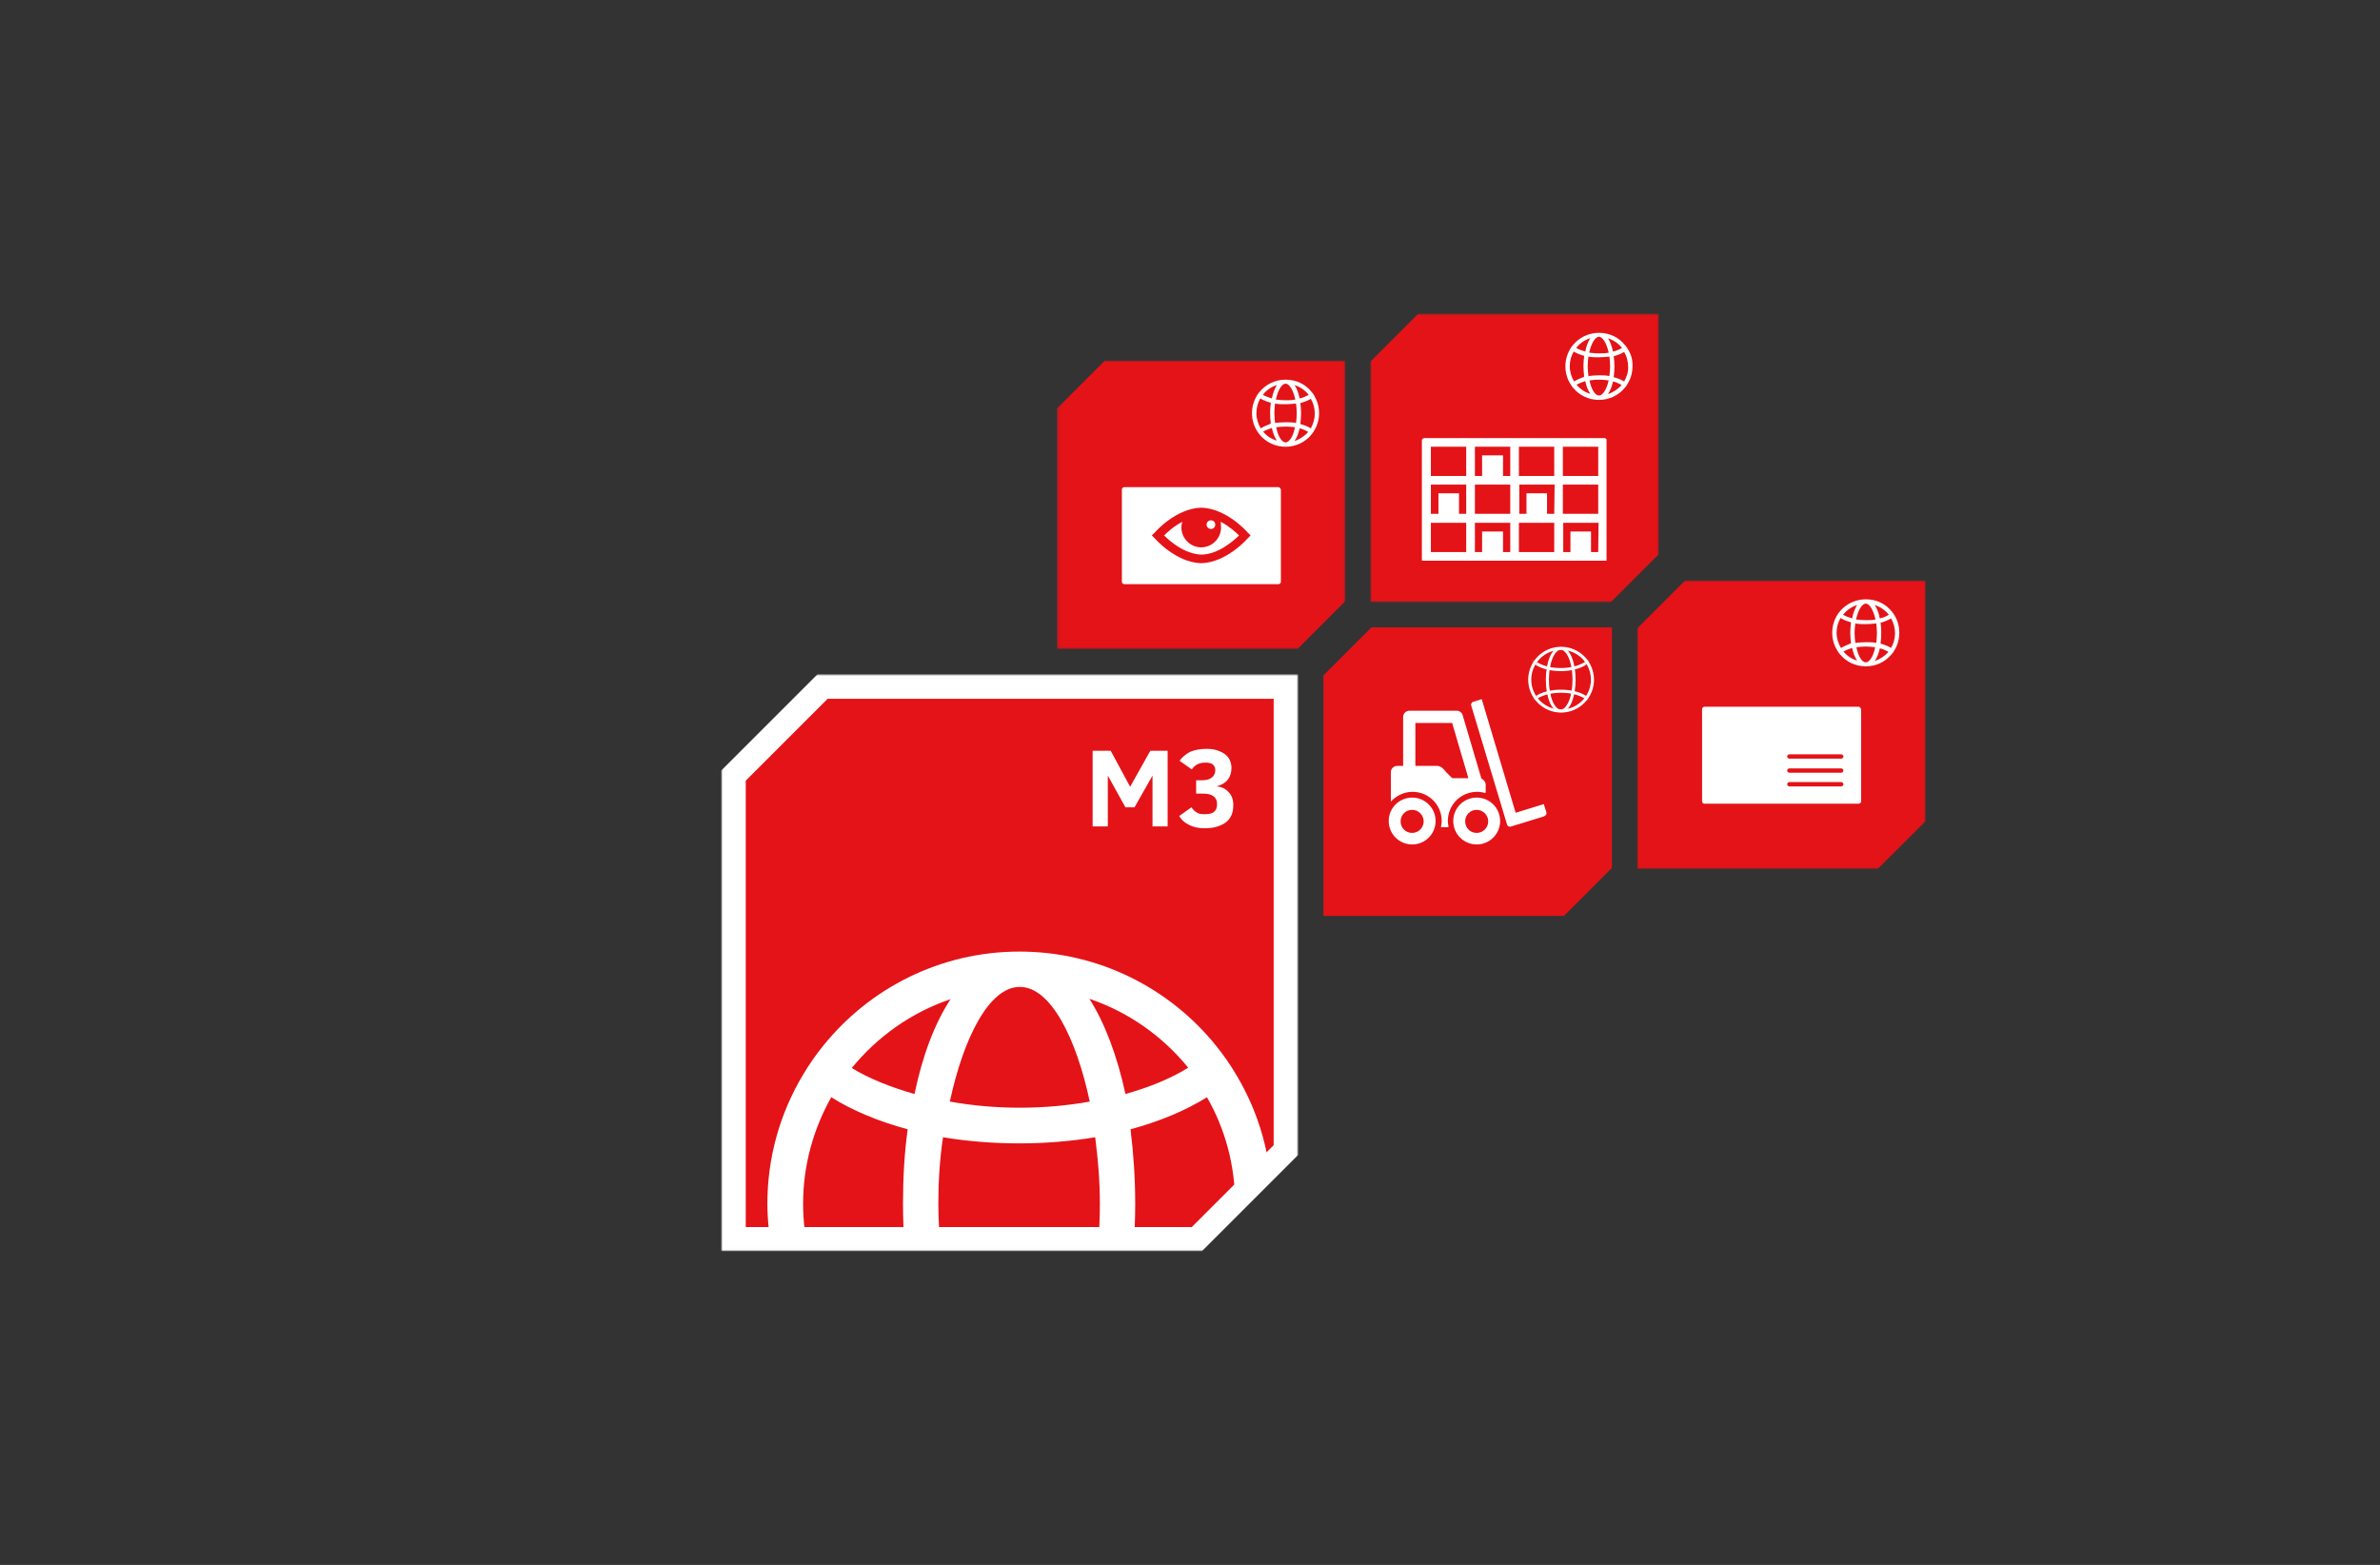 <svg width="660" height="434" viewBox="0 0 660 434" fill="none" xmlns="http://www.w3.org/2000/svg">
<rect x="0" y="0" width="660" height="434" fill="#333333" stroke="none"/>
<mask id="mask0_26_423" style="mask-type:luminance" maskUnits="userSpaceOnUse" x="293" y="99" width="81" height="81">
<path d="M373.103 99.991H293.108V179.986H373.103V99.991Z" fill="white"/>
</mask>
<g mask="url(#mask0_26_423)">
<path d="M359.807 179.995H293.108V113.296L306.404 99.991H373.103V166.698L359.807 179.995Z" fill="#E41318"/>
</g>
<path d="M345.909 149.389C345.909 149.389 340.212 155.985 333.11 156.194C326.008 155.985 320.311 149.389 320.311 149.389L319.412 148.49L320.311 147.592C320.311 147.592 326.008 140.996 333.11 140.787C340.212 140.996 345.909 147.592 345.909 147.592L346.807 148.49L345.909 149.389ZM354.502 135.098H311.805C311.403 135.098 311.107 135.395 311.107 135.796V161.298C311.107 161.699 311.403 162.005 311.805 162.005H354.502C354.904 162.005 355.209 161.699 355.209 161.298V135.796C355.104 135.395 354.808 135.098 354.502 135.098Z" fill="white"/>
<path d="M335.806 146.693C336.504 146.693 337.001 146.187 337.001 145.498C337.001 144.809 336.504 144.303 335.806 144.303C335.108 144.303 334.602 144.8 334.602 145.498C334.602 146.091 335.099 146.693 335.806 146.693Z" fill="white"/>
<path d="M338.606 146.3C338.606 149.302 336.111 151.797 333.11 151.797C330.108 151.797 327.613 149.293 327.613 146.3C327.613 145.698 327.709 145.201 327.91 144.704C325.511 145.899 323.713 147.609 322.815 148.499C324.315 150 328.512 153.699 333.214 153.804C337.917 153.699 342.017 150 343.614 148.499C342.715 147.6 340.813 145.899 338.51 144.704C338.51 145.201 338.606 145.698 338.606 146.3Z" fill="white"/>
<path d="M363.506 118.792C362.703 118.295 361.709 117.894 360.601 117.597C360.697 116.698 360.801 115.59 360.801 114.596C360.801 113.601 360.705 112.685 360.601 111.795C361.7 111.49 362.703 111.088 363.506 110.6C364.204 111.795 364.605 113.2 364.605 114.7C364.605 116.096 364.204 117.501 363.506 118.801V118.792ZM359.004 122.291C359.606 121.392 360.103 120.188 360.4 118.792C361.299 118.993 362.101 119.394 362.799 119.795C361.805 120.895 360.505 121.793 359.004 122.299V122.291ZM356.509 122.692C355.505 122.692 354.406 121.095 353.909 118.487C354.712 118.391 355.61 118.295 356.509 118.295C357.407 118.295 358.306 118.391 359.109 118.487C358.611 121.087 357.503 122.692 356.509 122.692ZM350.306 119.691C351.004 119.289 351.806 118.993 352.705 118.696C353.002 120.092 353.508 121.392 354.101 122.186C352.6 121.785 351.204 120.886 350.297 119.682L350.306 119.691ZM349.608 118.792C348.91 117.597 348.404 116.088 348.404 114.596C348.404 113.104 348.805 111.69 349.503 110.495C350.306 110.992 351.3 111.394 352.408 111.69C352.312 112.589 352.208 113.488 352.208 114.491C352.208 115.59 352.304 116.594 352.408 117.492C351.405 117.894 350.41 118.295 349.608 118.792ZM354.101 106.796C353.499 107.695 353.002 108.986 352.705 110.495C351.702 110.19 350.899 109.884 350.201 109.492C351.204 108.192 352.504 107.293 354.101 106.796ZM356.509 106.395C357.503 106.395 358.611 108.096 359.205 110.801C358.402 111.001 357.407 111.001 356.509 111.001C355.61 111.001 354.703 110.905 353.804 110.801C354.406 108.096 355.505 106.395 356.509 106.395ZM359.606 114.5C359.606 115.503 359.51 116.393 359.405 117.3C358.507 117.108 357.503 117.108 356.5 117.108C355.497 117.108 354.502 117.204 353.595 117.3C353.499 116.402 353.394 115.503 353.394 114.5C353.394 113.601 353.49 112.694 353.595 111.9C354.493 112.109 355.497 112.109 356.5 112.109C357.503 112.109 358.498 112.004 359.405 111.9C359.501 112.798 359.606 113.601 359.606 114.5ZM362.904 109.492C362.206 109.893 361.403 110.294 360.4 110.495C360.103 108.986 359.597 107.695 359.004 106.796C360.505 107.293 361.909 108.192 362.904 109.492ZM364.5 109.788C364.3 109.492 364.099 109.091 363.802 108.794C362.101 106.587 359.501 105.287 356.5 105.287C353.499 105.287 350.899 106.691 349.198 108.794C348.997 109.091 348.7 109.387 348.491 109.788C347.688 111.193 347.191 112.79 347.191 114.596C347.191 116.402 347.688 118.085 348.596 119.499C348.796 119.795 348.997 120.197 349.294 120.502C350.995 122.596 353.595 123.896 356.491 123.896C359.388 123.896 361.988 122.596 363.689 120.502C363.986 120.197 364.186 119.9 364.387 119.499C365.286 118.094 365.792 116.393 365.792 114.596C365.792 112.79 365.294 111.193 364.492 109.788H364.5Z" fill="white"/>
<path d="M433.703 253.996H367.004V187.297L380.301 174.001H446.999V240.691L433.703 253.996Z" fill="#E41318"/>
<mask id="mask1_26_423" style="mask-type:luminance" maskUnits="userSpaceOnUse" x="424" y="179" width="18" height="19">
<path d="M441.608 188.492C441.608 193.291 437.708 197.19 432.909 197.19C428.111 197.19 424.211 193.291 424.211 188.492C424.211 183.694 428.111 179.794 432.909 179.794C437.708 179.794 441.608 183.685 441.608 188.492Z" fill="white"/>
</mask>
<g mask="url(#mask1_26_423)">
<path d="M441.512 181.19C441.512 183.694 437.603 185.692 432.813 185.692C428.024 185.692 424.115 183.694 424.115 181.19M424.202 196.196C424.202 193.692 428.102 191.694 432.901 191.694C437.699 191.694 441.599 193.692 441.599 196.196M436.504 188.492C436.504 193.291 434.907 197.19 432.805 197.19C430.702 197.19 429.105 193.291 429.105 188.492C429.105 183.694 430.702 179.794 432.805 179.794C434.907 179.794 436.504 183.685 436.504 188.492Z" stroke="white" stroke-width="0.85" stroke-linejoin="round"/>
</g>
<mask id="mask2_26_423" style="mask-type:luminance" maskUnits="userSpaceOnUse" x="367" y="174" width="80" height="80">
<path d="M446.999 174.001H367.004V253.996H446.999V174.001Z" fill="white"/>
</mask>
<g mask="url(#mask2_26_423)">
<path d="M441.608 188.492C441.608 193.291 437.708 197.19 432.909 197.19C428.111 197.19 424.211 193.291 424.211 188.492C424.211 183.694 428.111 179.794 432.909 179.794C437.708 179.794 441.608 183.685 441.608 188.492Z" stroke="white" stroke-width="0.85" stroke-miterlimit="10"/>
</g>
<path d="M409.501 230.989C407.704 230.989 406.308 229.593 406.308 227.787C406.308 225.981 407.704 224.594 409.501 224.594C411.299 224.594 412.703 226.095 412.703 227.787C412.703 229.489 411.307 230.989 409.501 230.989ZM409.501 221.192C405.907 221.192 403.002 224.097 403.002 227.691C403.002 231.286 405.907 234.191 409.501 234.191C413.096 234.191 416.001 231.286 416.001 227.691C416.001 224.097 413.105 221.192 409.501 221.192Z" fill="white"/>
<path d="M428.809 225.196L428.102 222.998L420.302 225.397L410.906 193.901L408.603 194.608C408.106 194.704 407.8 195.306 408.001 195.707L417.903 228.607C418.008 229.113 418.601 229.41 419.002 229.218L428.102 226.418C428.704 226.208 429.001 225.711 428.8 225.214L428.809 225.196Z" fill="white"/>
<path d="M391.608 230.989C389.802 230.989 388.406 229.593 388.406 227.787C388.406 225.981 389.802 224.594 391.608 224.594C393.414 224.594 394.801 226.095 394.801 227.787C394.801 229.489 393.396 230.989 391.608 230.989ZM391.608 221.192C387.996 221.192 385.108 224.097 385.108 227.691C385.108 231.286 388.004 234.191 391.608 234.191C395.211 234.191 398.107 231.286 398.107 227.691C398.107 224.097 395.202 221.192 391.608 221.192Z" fill="white"/>
<path d="M402.705 215.8L401.004 214.098C400.297 213.2 399.599 212.406 398.5 212.406H392.497V200.506H402.696L407.198 215.808H402.705V215.8ZM410.801 215.896L405.602 198.298C405.392 197.592 404.703 197.103 403.996 197.103H390.796C389.898 197.103 389.104 197.906 389.104 198.796V212.406H387.402C386.504 212.406 385.701 213.209 385.701 214.098V222.3C387.193 220.694 389.296 219.595 391.704 219.595C396.205 219.595 399.8 223.198 399.8 227.7C399.8 228.302 399.695 228.799 399.59 229.401H401.597C401.597 229.401 401.597 229.305 401.693 229.201C401.597 228.695 401.501 228.197 401.501 227.7C401.501 223.198 405.096 219.595 409.597 219.595C410.4 219.595 411.089 219.7 411.805 219.9C411.901 219.9 411.997 219.804 411.997 219.804V217.396C411.901 216.794 411.403 216.201 410.801 215.896Z" fill="white"/>
<mask id="mask3_26_423" style="mask-type:luminance" maskUnits="userSpaceOnUse" x="380" y="87" width="80" height="80">
<path d="M459.999 87H380.004V166.995H459.999V87Z" fill="white"/>
</mask>
<g mask="url(#mask3_26_423)">
<path d="M446.703 166.995H380.004V100.296L393.3 87H460.008V153.699L446.703 166.995Z" fill="#E41318"/>
</g>
<path d="M443.204 131.992H433.398V123.887H443.204V131.992ZM443.204 142.497H433.398V134.4H443.204V142.497ZM443.204 153.097H441.206V147.391H435.5V153.097H433.503V144.992H443.3L443.204 153.097ZM431.007 131.992H421.21V123.887H431.007V131.992ZM431.007 142.497H429.009V136.799H423.312V142.497H421.314V134.4H431.112L431.007 142.497ZM431.007 153.097H421.21V144.992H431.007V153.097ZM418.81 131.992H416.804V126.286H411.002V131.992H409.004V123.887H418.81V131.992ZM418.81 142.497H409.004V134.4H418.81V142.497ZM418.81 153.097H416.804V147.391H411.002V153.097H409.004V144.992H418.81V153.097ZM406.596 131.992H396.799V123.887H406.596V131.992ZM406.596 142.497H404.598V136.799H398.901V142.497H396.799V134.4H406.596V142.497ZM406.596 153.097H396.799V144.992H406.596V153.097ZM444.905 121.497H395.01C394.6 121.497 394.303 121.793 394.303 122.195V155.496H445.507V122.195C445.612 121.793 445.307 121.497 444.905 121.497Z" fill="white"/>
<path d="M450.402 105.793C449.599 105.287 448.605 104.894 447.497 104.597C447.601 103.699 447.706 102.599 447.706 101.596C447.706 100.593 447.601 99.703 447.497 98.796C448.596 98.499 449.599 98.097 450.402 97.6C451.109 98.796 451.501 100.209 451.501 101.701C451.597 103.097 451.1 104.501 450.402 105.801V105.793ZM445.909 109.291C446.511 108.392 447.008 107.197 447.305 105.793C448.203 105.993 449.006 106.395 449.704 106.796C448.701 107.886 447.401 108.794 445.9 109.291H445.909ZM443.405 109.692C442.401 109.692 441.302 108.096 440.796 105.496C441.599 105.391 442.497 105.286 443.405 105.286C444.312 105.286 445.211 105.391 446.109 105.496C445.507 108.096 444.417 109.692 443.405 109.692ZM437.202 106.7C437.908 106.299 438.702 105.993 439.601 105.697C439.906 107.101 440.404 108.401 441.006 109.204C439.505 108.802 438.205 107.904 437.202 106.7ZM436.504 105.793C435.797 104.597 435.308 103.088 435.308 101.587C435.308 100.087 435.71 98.682 436.408 97.487C437.21 97.993 438.214 98.385 439.313 98.682C439.208 99.581 439.112 100.488 439.112 101.483C439.112 102.582 439.208 103.585 439.313 104.484C438.31 104.885 437.315 105.278 436.512 105.784L436.504 105.793ZM441.006 93.796C440.404 94.695 439.906 96.004 439.601 97.496C438.606 97.199 437.812 96.902 437.097 96.492C438.1 95.201 439.409 94.294 441.006 93.788V93.796ZM443.405 93.395C444.408 93.395 445.507 95.096 446.109 97.801C445.307 98.001 444.312 98.001 443.405 98.001C442.497 98.001 441.608 97.897 440.7 97.801C441.302 95.096 442.401 93.395 443.405 93.395ZM446.502 101.491C446.502 102.495 446.406 103.393 446.301 104.292C445.403 104.083 444.408 104.083 443.396 104.083C442.384 104.083 441.398 104.187 440.491 104.292C440.386 103.393 440.29 102.486 440.29 101.491C440.29 100.593 440.386 99.694 440.491 98.891C441.389 99.083 442.393 99.083 443.396 99.083C444.399 99.083 445.394 98.987 446.301 98.891C446.406 99.79 446.502 100.593 446.502 101.491ZM449.8 96.492C449.093 96.902 448.299 97.295 447.296 97.496C446.991 96.004 446.493 94.695 445.9 93.796C447.392 94.302 448.805 95.201 449.8 96.501V96.492ZM451.405 96.798C451.196 96.492 451.004 96.091 450.698 95.794C449.006 93.604 446.406 92.304 443.405 92.304C440.404 92.304 437.812 93.7 436.111 95.794C435.902 96.1 435.605 96.405 435.404 96.798C434.602 98.194 434.104 99.799 434.104 101.596C434.104 103.393 434.611 105.103 435.5 106.499C435.71 106.813 435.902 107.206 436.207 107.503C437.908 109.605 440.508 110.905 443.405 110.905C446.301 110.905 448.91 109.605 450.603 107.503C450.908 107.206 451.109 106.901 451.309 106.499C452.208 105.103 452.705 103.402 452.705 101.596C452.801 99.799 452.304 98.202 451.414 96.798H451.405Z" fill="white"/>
<mask id="mask4_26_423" style="mask-type:luminance" maskUnits="userSpaceOnUse" x="200" y="186" width="160" height="161">
<path d="M359.999 186.991H200V346.99H359.999V186.991Z" fill="white"/>
</mask>
<g mask="url(#mask4_26_423)">
<path d="M203.403 343.596V215.093L228.102 190.394H356.605V318.897L331.906 343.596H203.403Z" fill="#E41318"/>
</g>
<mask id="mask5_26_423" style="mask-type:luminance" maskUnits="userSpaceOnUse" x="200" y="186" width="160" height="161">
<path d="M359.999 186.991H200V346.99H359.999V186.991Z" fill="white"/>
</mask>
<g mask="url(#mask5_26_423)">
<path d="M360.007 186.991H226.706L200 213.697V346.99H333.302L359.999 320.293V186.991H360.007ZM353.202 193.797V317.588L330.501 340.29H206.805V216.498L229.506 193.797H353.202Z" fill="white"/>
</g>
<mask id="mask6_26_423" style="mask-type:luminance" maskUnits="userSpaceOnUse" x="202" y="189" width="156" height="156">
<path d="M357.207 320.092V189.792H248.002L202.801 234.994V344.189H329.602L357.207 320.092Z" fill="white"/>
</mask>
<g mask="url(#mask6_26_423)">
<path d="M312.101 303.394C309.806 292.802 306.404 283.79 302.103 276.993C313.008 280.693 322.405 287.393 329.506 296.1C324.708 299.093 318.801 301.501 312.11 303.394H312.101ZM282.804 307.198C276.008 307.198 269.508 306.596 263.401 305.496C267.205 287.794 274.298 273.696 282.804 273.696C291.311 273.696 298.404 287.698 302.199 305.496C296.1 306.596 289.601 307.198 282.804 307.198ZM253.603 303.394C246.903 301.501 241.005 299.093 236.198 296.196C243.3 287.498 252.696 280.797 263.602 277.098C259.196 283.79 255.802 292.802 253.603 303.394ZM352.705 333.79C352.705 320.799 349.102 308.594 342.907 298.203C341.206 295.297 339.304 292.593 337.21 289.993C324.411 274.097 304.711 263.898 282.708 263.898C260.705 263.898 241.11 274.097 228.302 289.993C226.2 292.593 224.306 295.297 222.605 298.203C216.402 308.602 212.807 320.799 212.807 333.79C212.807 338.292 213.314 342.698 214.107 346.99H224.21C223.207 342.794 222.71 338.292 222.71 333.79C222.71 323.094 225.615 312.999 230.51 304.292C236.407 307.992 243.614 310.993 251.71 313.183C250.811 319.682 250.41 326.592 250.41 333.781C250.41 338.283 250.611 342.689 250.907 346.981H260.906C260.504 342.584 260.208 338.187 260.208 333.781C260.208 327.683 260.609 321.384 261.508 315.39C268.103 316.489 275.205 317.091 282.612 317.091C290.019 317.091 297.112 316.481 303.708 315.39C304.511 321.488 305.008 327.691 305.008 333.781C305.008 338.187 304.807 342.584 304.31 346.981H314.308C314.605 342.689 314.806 338.283 314.806 333.781C314.806 326.592 314.308 319.682 313.506 313.183C321.602 310.984 328.808 307.983 334.706 304.292C339.705 312.991 342.506 323.085 342.506 333.79C342.506 338.292 342.009 342.698 341.005 346.99H351.108C352.312 342.698 352.714 338.292 352.714 333.79H352.705Z" fill="white"/>
</g>
<path d="M319.604 229.192V215.093L314.605 223.896H312.101L307.207 215.093V229.192H303.001V208.201H308.001L313.401 218.19L319.002 208.201H323.801V229.192H319.604Z" fill="white"/>
<path d="M342.009 223.294C342.009 225.501 341.302 226.993 339.906 228.093C338.501 229.096 336.608 229.698 334.104 229.698C332.307 229.698 330.902 229.393 329.602 228.695C328.398 228.093 327.5 227.203 327.003 226.295L330.405 223.896C330.806 224.489 331.208 224.891 331.801 225.292C332.403 225.702 333.101 225.798 334.104 225.798C335.3 225.798 336.207 225.606 336.704 225.1C337.306 224.594 337.507 223.905 337.507 222.997C337.507 221.096 336.207 220.092 333.607 220.092H331.705V216.393H333.31C334.61 216.393 335.509 216.096 336.111 215.59C336.713 215.084 337.01 214.395 337.01 213.592C337.01 212.982 336.809 212.493 336.408 212.083C336.006 211.682 335.308 211.49 334.305 211.49C333.302 211.49 332.604 211.682 332.002 211.987C331.4 212.292 330.902 212.79 330.501 213.383L327.099 210.984C327.901 209.885 328.905 209.091 330.1 208.48C331.295 207.974 332.804 207.677 334.602 207.677C336.006 207.677 337.202 207.878 338.301 208.375C339.304 208.777 340.107 209.379 340.7 210.181C341.197 210.984 341.503 211.882 341.503 212.886C341.503 215.59 340.107 217.388 337.306 218.086C338.711 218.182 339.81 218.679 340.709 219.682C341.607 220.581 342.009 221.785 342.009 223.277V223.294Z" fill="white"/>
<mask id="mask7_26_423" style="mask-type:luminance" maskUnits="userSpaceOnUse" x="453" y="160" width="81" height="81">
<path d="M534 160.992H453.996V240.987H534V160.992Z" fill="white"/>
</mask>
<g mask="url(#mask7_26_423)">
<path d="M520.704 240.987H453.996V174.297L467.301 160.992H534.009V227.691L520.704 240.987Z" fill="#E41318"/>
</g>
<path d="M510.601 210.399H496.205C495.909 210.399 495.603 210.094 495.603 209.797C495.603 209.501 495.909 209.195 496.205 209.195H510.601C510.906 209.195 511.203 209.501 511.203 209.797C511.203 210.094 510.897 210.399 510.601 210.399ZM510.601 214.299H496.205C495.909 214.299 495.603 214.002 495.603 213.697C495.603 213.392 495.909 213.095 496.205 213.095H510.601C510.906 213.095 511.203 213.392 511.203 213.697C511.203 214.002 510.897 214.299 510.601 214.299ZM510.601 218.094H496.205C495.909 218.094 495.603 217.789 495.603 217.484C495.603 217.178 495.909 216.89 496.205 216.89H510.601C510.906 216.89 511.203 217.187 511.203 217.484C511.203 217.789 510.897 218.094 510.601 218.094ZM515.399 195.995H472.702C472.3 195.995 472.004 196.3 472.004 196.702V222.195C472.004 222.596 472.3 222.893 472.702 222.893H515.399C515.801 222.893 516.106 222.596 516.106 222.195V196.702C516.001 196.3 515.705 195.995 515.399 195.995Z" fill="white"/>
<path d="M524.412 179.698C523.609 179.192 522.606 178.799 521.506 178.502C521.602 177.604 521.698 176.505 521.698 175.501C521.698 174.498 521.602 173.608 521.506 172.701C522.606 172.395 523.609 171.994 524.412 171.505C525.11 172.701 525.511 174.105 525.511 175.606C525.511 177.098 525.11 178.511 524.412 179.706V179.698ZM519.901 183.292C520.503 182.394 521 181.19 521.297 179.802C522.196 179.994 522.998 180.396 523.705 180.797C522.702 181.896 521.402 182.804 519.901 183.301V183.292ZM517.406 183.694C516.403 183.694 515.303 182.097 514.806 179.497C515.609 179.401 516.507 179.296 517.406 179.296C518.305 179.296 519.194 179.401 519.997 179.497C519.5 182.097 518.401 183.694 517.406 183.694ZM511.212 180.692C511.91 180.291 512.703 179.986 513.611 179.689C513.907 181.085 514.413 182.394 515.007 183.188C513.506 182.786 512.206 181.888 511.212 180.684V180.692ZM510.505 179.698C509.798 178.502 509.301 176.993 509.301 175.493C509.301 173.992 509.702 172.587 510.409 171.392C511.212 171.898 512.197 172.291 513.305 172.587C513.209 173.486 513.105 174.393 513.105 175.388C513.105 176.496 513.209 177.49 513.305 178.389C512.302 178.79 511.308 179.288 510.505 179.689V179.698ZM515.007 167.798C514.405 168.696 513.907 169.996 513.611 171.497C512.607 171.191 511.805 170.886 511.107 170.493C512.11 169.193 513.401 168.295 515.007 167.798ZM517.406 167.396C518.401 167.396 519.5 169.089 520.102 171.793C519.299 171.994 518.305 171.994 517.406 171.994C516.507 171.994 515.6 171.898 514.701 171.793C515.303 169.089 516.403 167.396 517.406 167.396ZM520.503 175.493C520.503 176.496 520.407 177.394 520.311 178.293C519.413 178.101 518.401 178.101 517.406 178.101C516.411 178.101 515.399 178.197 514.501 178.293C514.396 177.394 514.291 176.505 514.291 175.493C514.291 174.594 514.396 173.695 514.501 172.893C515.399 173.093 516.394 173.093 517.406 173.093C518.418 173.093 519.404 172.989 520.311 172.893C520.407 173.791 520.503 174.585 520.503 175.493ZM523.801 170.493C523.103 170.895 522.309 171.296 521.297 171.497C521 169.996 520.494 168.696 519.901 167.798C521.402 168.295 522.798 169.193 523.801 170.493ZM525.398 170.694C525.206 170.389 524.996 169.987 524.7 169.691C522.998 167.492 520.398 166.201 517.406 166.201C514.413 166.201 511.796 167.597 510.095 169.691C509.903 169.996 509.598 170.301 509.397 170.694C508.594 172.09 508.097 173.695 508.097 175.493C508.097 177.29 508.603 178.991 509.502 180.396C509.693 180.701 509.903 181.102 510.2 181.399C511.901 183.502 514.509 184.793 517.406 184.793C520.303 184.793 522.894 183.502 524.595 181.399C524.9 181.094 525.101 180.788 525.302 180.396C526.2 179 526.698 177.298 526.698 175.493C526.698 173.791 526.296 172.195 525.398 170.694Z" fill="white"/>
</svg>
